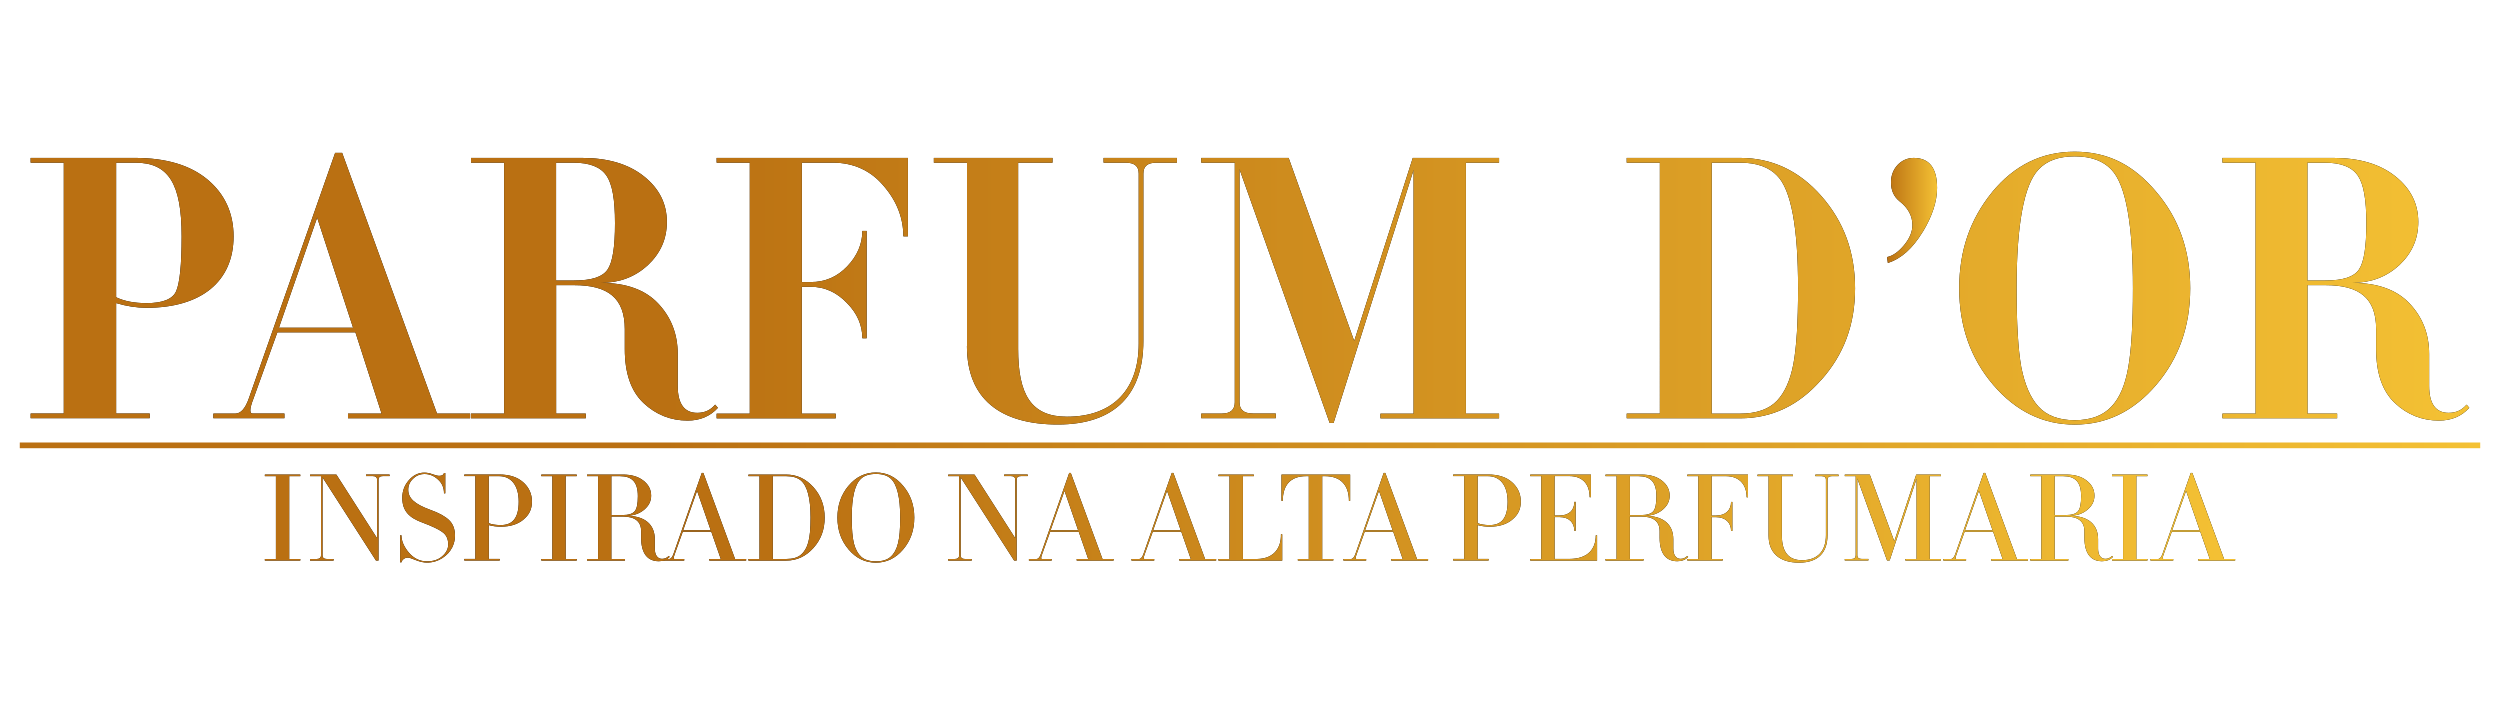 <svg xmlns="http://www.w3.org/2000/svg" xmlns:xlink="http://www.w3.org/1999/xlink" id="Camada_1" viewBox="0 0 350 100"><defs><style>      .st0 {        fill: url(#Gradiente_sem_nome_129);      }      .st1 {        fill: url(#Gradiente_sem_nome_124);      }      .st2 {        fill: url(#Gradiente_sem_nome_121);      }      .st3 {        fill: url(#Gradiente_sem_nome_12);      }      .st4 {        fill: url(#Gradiente_sem_nome_126);      }      .st5 {        fill: url(#Gradiente_sem_nome_127);      }      .st6 {        fill: url(#Gradiente_sem_nome_128);      }      .st7 {        fill: url(#Gradiente_sem_nome_122);      }      .st8 {        fill: url(#Gradiente_sem_nome_125);      }      .st9 {        fill: url(#Gradiente_sem_nome_6);      }      .st10 {        fill: url(#Gradiente_sem_nome_123);      }      .st11 {        fill: url(#Gradiente_sem_nome_1210);        stroke: url(#Gradiente_sem_nome_1211);        stroke-miterlimit: 10;        stroke-width: .8px;      }    </style><linearGradient id="Gradiente_sem_nome_12" data-name="Gradiente sem nome 12" x1="37.08" y1="72.46" x2="312.92" y2="72.46" gradientUnits="userSpaceOnUse"><stop offset=".26" stop-color="#ba7012"></stop><stop offset="1" stop-color="#f4c134"></stop></linearGradient><linearGradient id="Gradiente_sem_nome_121" data-name="Gradiente sem nome 12" x1="4.29" y1="40.33" x2="345.71" y2="40.33" xlink:href="#Gradiente_sem_nome_12"></linearGradient><linearGradient id="Gradiente_sem_nome_122" data-name="Gradiente sem nome 12" x1="4.29" y1="40.33" x2="345.71" y2="40.33" xlink:href="#Gradiente_sem_nome_12"></linearGradient><linearGradient id="Gradiente_sem_nome_123" data-name="Gradiente sem nome 12" x1="4.29" y1="40.33" x2="345.71" y2="40.33" xlink:href="#Gradiente_sem_nome_12"></linearGradient><linearGradient id="Gradiente_sem_nome_124" data-name="Gradiente sem nome 12" x1="4.29" y1="40.33" x2="345.71" y2="40.33" xlink:href="#Gradiente_sem_nome_12"></linearGradient><linearGradient id="Gradiente_sem_nome_125" data-name="Gradiente sem nome 12" x1="4.29" y1="40.33" x2="345.71" y2="40.33" xlink:href="#Gradiente_sem_nome_12"></linearGradient><linearGradient id="Gradiente_sem_nome_126" data-name="Gradiente sem nome 12" x1="4.29" y1="40.33" x2="345.71" y2="40.33" xlink:href="#Gradiente_sem_nome_12"></linearGradient><linearGradient id="Gradiente_sem_nome_127" data-name="Gradiente sem nome 12" x1="4.29" y1="40.33" x2="345.71" y2="40.33" xlink:href="#Gradiente_sem_nome_12"></linearGradient><linearGradient id="Gradiente_sem_nome_128" data-name="Gradiente sem nome 12" x1="4.29" y1="40.33" x2="345.71" y2="40.33" xlink:href="#Gradiente_sem_nome_12"></linearGradient><linearGradient id="Gradiente_sem_nome_129" data-name="Gradiente sem nome 12" x1="4.29" y1="40.33" x2="345.71" y2="40.33" xlink:href="#Gradiente_sem_nome_12"></linearGradient><linearGradient id="Gradiente_sem_nome_6" data-name="Gradiente sem nome 6" x1="264.19" y1="29.46" x2="271.18" y2="29.46" gradientUnits="userSpaceOnUse"><stop offset="0" stop-color="#ba7012"></stop><stop offset="1" stop-color="#f4c134"></stop></linearGradient><linearGradient id="Gradiente_sem_nome_1210" data-name="Gradiente sem nome 12" x1="2.77" y1="62.35" x2="347.23" y2="62.35" xlink:href="#Gradiente_sem_nome_12"></linearGradient><linearGradient id="Gradiente_sem_nome_1211" data-name="Gradiente sem nome 12" x1="2.77" y1="62.35" x2="347.23" y2="62.35" xlink:href="#Gradiente_sem_nome_12"></linearGradient></defs><g><g><path d="M42.04,78.48h-4.96v-.22h1.55v-11.6h-1.55v-.22h4.96v.22h-1.55v11.6h1.55v.22Z"></path><path d="M52.64,78.48l-7.49-11.65v10.91c0,.34.2.52.61.52h.94v.22h-3.3v-.22h.94c.4,0,.6-.18.6-.52v-11.08h-1.53v-.22h3.68l5.7,8.91v-8.19c0-.34-.2-.51-.61-.51h-.94v-.22h3.3v.22h-.92c-.41,0-.63.16-.63.51v11.31h-.34Z"></path><path d="M63.28,76.67c-.27.56-.72,1.05-1.35,1.46-.63.41-1.35.63-2.16.63-.45,0-.97-.11-1.55-.34-.56-.23-.94-.36-1.12-.36-.45,0-.83.32-.9.67h-.18v-3.79h.18c0,.78.34,1.59,1.03,2.42.7.81,1.53,1.23,2.53,1.23.9,0,1.62-.23,2.16-.72.56-.49.83-1.05.83-1.64,0-.76-.25-1.33-.78-1.71-.51-.4-1.46-.85-2.85-1.37-1.79-.65-2.8-1.59-2.8-3.45,0-.96.31-1.77.92-2.47.61-.7,1.33-1.06,2.18-1.06.34,0,.74.07,1.15.23.41.14.72.22.9.22.41,0,.63-.13.69-.4h.18v2.85h-.18c0-.78-.27-1.43-.83-1.93-.56-.52-1.19-.78-1.89-.78-.63,0-1.17.22-1.62.67-.45.43-.67.94-.67,1.53,0,1.21.92,2.02,3.07,2.81,1.21.43,2.07.9,2.63,1.43.56.52.85,1.26.85,2.22,0,.54-.14,1.1-.41,1.66Z"></path><path d="M73.26,72.76c-.79.65-1.84.97-3.12.97-.63,0-1.19-.07-1.71-.22v4.74h1.53v.22h-4.96v-.22h1.55v-11.6h-1.55v-.22h4.89c1.42,0,2.54.36,3.35,1.08.81.72,1.23,1.62,1.23,2.71s-.4,1.88-1.21,2.53ZM69.88,66.66h-1.46v6.58c.41.18.97.27,1.71.27,1.61,0,2.49-.96,2.49-3.28s-1.1-3.57-2.74-3.57Z"></path><path d="M80.74,78.48h-4.96v-.22h1.55v-11.6h-1.55v-.22h4.96v.22h-1.55v11.6h1.55v.22Z"></path><path d="M93.75,77.97c-.38.4-.88.6-1.52.6-1.5,0-2.47-.99-2.47-3.28v-.92c0-1.37-.87-2.06-2.62-2.06h-1.55v5.95h1.91v.22h-5.32v-.22h1.55v-11.6h-1.55v-.22h5.03c1.21,0,2.16.29,2.87.85.72.56,1.08,1.26,1.08,2.11,0,.78-.34,1.44-1.03,2-.67.54-1.5.81-2.45.81,2.65,0,3.99,1.26,3.99,3.28v1.33c0,.87.38,1.42,1.01,1.42.38,0,.69-.14.94-.41l.13.13ZM86.8,66.66h-1.21v5.45h1.55c.85,0,1.41-.18,1.71-.52.31-.36.45-1.06.45-2.13,0-2.02-.87-2.8-2.51-2.8Z"></path><path d="M92.61,78.48v-.22h1.06c.23,0,.45-.23.61-.7l3.97-11.35h.22l4.44,12.05h1.55v.22h-5.16v-.22h1.61l-1.33-3.82h-3.99l-1.12,3.12c-.23.6-.14.7-.05.7h1.37v.22h-3.17ZM95.64,74.24h3.86l-1.91-5.52-1.95,5.52Z"></path><path d="M113.88,76.71c-1.05,1.17-2.31,1.77-3.81,1.77h-5.29v-.22h1.55v-11.6h-1.55v-.22h5.29c1.5,0,2.76.6,3.81,1.77s1.57,2.58,1.57,4.26-.52,3.07-1.57,4.24ZM112.13,67.27c-.49-.41-1.17-.61-2.06-.61h-1.88v11.6h1.88c.92,0,1.61-.2,2.06-.6.49-.41.83-.99,1.03-1.75.22-.76.32-1.91.32-3.45,0-2.69-.45-4.42-1.35-5.19Z"></path><path d="M118.78,68.03c1.03-1.24,2.31-1.88,3.84-1.88s2.76.61,3.81,1.86c1.05,1.23,1.57,2.71,1.57,4.46s-.52,3.23-1.57,4.46c-1.05,1.23-2.31,1.84-3.81,1.84s-2.76-.61-3.81-1.84c-1.05-1.23-1.57-2.71-1.57-4.46s.51-3.19,1.53-4.44ZM124.7,67c-.47-.43-1.15-.65-2.07-.65s-1.61.22-2.07.65c-.88.79-1.32,2.62-1.32,5.47,0,1.61.11,2.81.31,3.63.22.81.56,1.43,1.01,1.84.47.43,1.15.65,2.07.65s1.61-.22,2.07-.65c.47-.41.81-1.03,1.01-1.84.22-.81.32-2.02.32-3.63,0-2.85-.45-4.67-1.33-5.47Z"></path><path d="M141.98,78.48l-7.49-11.65v10.91c0,.34.2.52.61.52h.94v.22h-3.3v-.22h.94c.4,0,.6-.18.6-.52v-11.08h-1.53v-.22h3.68l5.7,8.91v-8.19c0-.34-.2-.51-.61-.51h-.94v-.22h3.3v.22h-.92c-.41,0-.63.16-.63.51v11.31h-.34Z"></path><path d="M144.05,78.48v-.22h1.06c.23,0,.45-.23.61-.7l3.97-11.35h.22l4.44,12.05h1.55v.22h-5.16v-.22h1.61l-1.33-3.82h-3.99l-1.12,3.12c-.23.6-.14.7-.05.7h1.37v.22h-3.17ZM147.08,74.24h3.86l-1.91-5.52-1.95,5.52Z"></path><path d="M158.41,78.48v-.22h1.06c.23,0,.45-.23.61-.7l3.97-11.35h.22l4.44,12.05h1.55v.22h-5.16v-.22h1.61l-1.33-3.82h-3.99l-1.12,3.12c-.23.6-.14.7-.05.7h1.37v.22h-3.17ZM161.44,74.24h3.86l-1.91-5.52-1.95,5.52Z"></path><path d="M179.51,78.48h-8.93v-.22h1.55v-11.6h-1.55v-.22h4.96v.22h-1.53v11.6h1.98c2.45-.04,3.39-1.66,3.34-3.45h.18v3.66Z"></path><path d="M189.03,70.12h-.18c0-2.09-1.06-3.46-3.36-3.46h-.38v11.6h1.55v.22h-4.96v-.22h1.53v-11.6h-.36c-2.29,0-3.28,1.35-3.28,3.46h-.18v-3.68h9.61v3.68Z"></path><path d="M188.08,78.48v-.22h1.06c.23,0,.45-.23.61-.7l3.97-11.35h.22l4.44,12.05h1.55v.22h-5.16v-.22h1.61l-1.33-3.82h-3.99l-1.12,3.12c-.23.6-.14.7-.05.7h1.37v.22h-3.17ZM191.11,74.24h3.86l-1.91-5.52-1.95,5.52Z"></path><path d="M211.7,72.76c-.79.65-1.84.97-3.12.97-.63,0-1.19-.07-1.71-.22v4.74h1.53v.22h-4.96v-.22h1.55v-11.6h-1.55v-.22h4.89c1.42,0,2.54.36,3.35,1.08.81.72,1.23,1.62,1.23,2.71s-.4,1.88-1.21,2.53ZM208.33,66.66h-1.46v6.58c.42.18.97.27,1.71.27,1.61,0,2.49-.96,2.49-3.28s-1.1-3.57-2.74-3.57Z"></path><path d="M223.59,78.48h-9.36v-.22h1.55v-11.6h-1.55v-.22h8.5v3.17h-.18c0-1.73-.9-2.96-2.85-2.96h-2.06v5.52h.7c1.32,0,2.07-.74,2.07-1.91h.18v4.06h-.18c0-1.17-.76-1.93-2.07-1.93h-.7v5.86h2.09c2.54,0,3.68-1.37,3.68-3.3h.18v3.52Z"></path><path d="M236.34,77.97c-.38.4-.88.6-1.52.6-1.5,0-2.47-.99-2.47-3.28v-.92c0-1.37-.87-2.06-2.62-2.06h-1.55v5.95h1.91v.22h-5.32v-.22h1.55v-11.6h-1.55v-.22h5.03c1.21,0,2.16.29,2.87.85.72.56,1.08,1.26,1.08,2.11,0,.78-.34,1.44-1.03,2-.67.54-1.5.81-2.45.81,2.65,0,3.99,1.26,3.99,3.28v1.33c0,.87.38,1.42,1.01,1.42.38,0,.69-.14.94-.41l.13.13ZM229.4,66.66h-1.21v5.45h1.55c.85,0,1.41-.18,1.71-.52.31-.36.45-1.06.45-2.13,0-2.02-.87-2.8-2.51-2.8Z"></path><path d="M244.71,69.62h-.18c0-1.71-.96-2.96-2.9-2.96h-2v5.52h.61c1.32,0,2.11-.74,2.11-1.91h.18v4.06h-.18c0-1.17-.79-1.93-2.11-1.93h-.61v5.86h1.55v.22h-4.96v-.22h1.55v-11.6h-1.55v-.22h8.5v3.17Z"></path><path d="M247.6,74.98v-8.32h-1.55v-.22h4.96v.22h-1.55v8.32c0,2.29.94,3.45,2.81,3.45,2.25,0,3.36-1.33,3.36-3.52v-7.74c0-.34-.2-.51-.61-.51h-.87v-.22h3.25v.22h-.94c-.42,0-.61.16-.61.51v7.74c0,2.44-1.3,3.86-3.99,3.86s-4.26-1.33-4.26-3.79Z"></path><path d="M258.27,78.48v-.22h.94c.4,0,.59-.18.59-.52v-11.08h-1.53v-.22h3.5l3.43,9.34,3.07-9.34h3.46v.22h-1.57v11.6h1.57v.22h-4.98v-.22h1.57v-11.24l-3.77,11.45h-.36l-4.17-11.49v10.75c0,.34.2.52.61.52h.94v.22h-3.3Z"></path><path d="M272.07,78.48v-.22h1.06c.23,0,.45-.23.61-.7l3.97-11.35h.22l4.44,12.05h1.55v.22h-5.16v-.22h1.61l-1.33-3.82h-3.99l-1.12,3.12c-.23.6-.14.7-.05.7h1.37v.22h-3.17ZM275.1,74.24h3.86l-1.91-5.52-1.95,5.52Z"></path><path d="M295.81,77.97c-.38.4-.88.6-1.52.6-1.5,0-2.47-.99-2.47-3.28v-.92c0-1.37-.87-2.06-2.62-2.06h-1.55v5.95h1.91v.22h-5.32v-.22h1.55v-11.6h-1.55v-.22h5.03c1.21,0,2.16.29,2.87.85.72.56,1.08,1.26,1.08,2.11,0,.78-.34,1.44-1.03,2-.67.54-1.5.81-2.45.81,2.65,0,3.99,1.26,3.99,3.28v1.33c0,.87.38,1.42,1.01,1.42.38,0,.69-.14.94-.41l.13.13ZM288.86,66.66h-1.21v5.45h1.55c.85,0,1.41-.18,1.71-.52.31-.36.45-1.06.45-2.13,0-2.02-.87-2.8-2.51-2.8Z"></path><path d="M300.64,78.48h-4.96v-.22h1.55v-11.6h-1.55v-.22h4.96v.22h-1.55v11.6h1.55v.22Z"></path><path d="M301.07,78.48v-.22h1.06c.23,0,.45-.23.61-.7l3.97-11.35h.22l4.44,12.05h1.55v.22h-5.16v-.22h1.61l-1.33-3.82h-3.99l-1.12,3.12c-.23.6-.14.7-.05.7h1.37v.22h-3.17ZM304.1,74.24h3.86l-1.91-5.52-1.95,5.52Z"></path></g><g><path class="st3" d="M42.04,78.48h-4.96v-.22h1.55v-11.6h-1.55v-.22h4.96v.22h-1.55v11.6h1.55v.22Z"></path><path class="st3" d="M52.64,78.48l-7.49-11.65v10.91c0,.34.2.52.61.52h.94v.22h-3.3v-.22h.94c.4,0,.6-.18.6-.52v-11.08h-1.53v-.22h3.68l5.7,8.91v-8.19c0-.34-.2-.51-.61-.51h-.94v-.22h3.3v.22h-.92c-.41,0-.63.16-.63.51v11.31h-.34Z"></path><path class="st3" d="M63.28,76.67c-.27.56-.72,1.05-1.35,1.46-.63.41-1.35.63-2.16.63-.45,0-.97-.11-1.55-.34-.56-.23-.94-.36-1.12-.36-.45,0-.83.32-.9.67h-.18v-3.79h.18c0,.78.34,1.59,1.03,2.42.7.81,1.53,1.23,2.53,1.23.9,0,1.62-.23,2.16-.72.56-.49.83-1.05.83-1.64,0-.76-.25-1.33-.78-1.71-.51-.4-1.46-.85-2.85-1.37-1.79-.65-2.8-1.59-2.8-3.45,0-.96.31-1.77.92-2.47.61-.7,1.33-1.06,2.18-1.06.34,0,.74.07,1.15.23.41.14.72.22.9.22.41,0,.63-.13.69-.4h.18v2.85h-.18c0-.78-.27-1.43-.83-1.93-.56-.52-1.19-.78-1.89-.78-.63,0-1.17.22-1.62.67-.45.43-.67.94-.67,1.53,0,1.21.92,2.02,3.07,2.81,1.21.43,2.07.9,2.63,1.43.56.52.85,1.26.85,2.22,0,.54-.14,1.1-.41,1.66Z"></path><path class="st3" d="M73.26,72.76c-.79.65-1.84.97-3.12.97-.63,0-1.19-.07-1.71-.22v4.74h1.53v.22h-4.96v-.22h1.55v-11.6h-1.55v-.22h4.89c1.42,0,2.54.36,3.35,1.08.81.72,1.23,1.62,1.23,2.71s-.4,1.88-1.21,2.53ZM69.88,66.66h-1.46v6.58c.41.18.97.27,1.71.27,1.61,0,2.49-.96,2.49-3.28s-1.1-3.57-2.74-3.57Z"></path><path class="st3" d="M80.74,78.48h-4.96v-.22h1.55v-11.6h-1.55v-.22h4.96v.22h-1.55v11.6h1.55v.22Z"></path><path class="st3" d="M93.75,77.97c-.38.4-.88.6-1.52.6-1.5,0-2.47-.99-2.47-3.28v-.92c0-1.37-.87-2.06-2.62-2.06h-1.55v5.95h1.91v.22h-5.32v-.22h1.55v-11.6h-1.55v-.22h5.03c1.21,0,2.16.29,2.87.85.72.56,1.08,1.26,1.08,2.11,0,.78-.34,1.44-1.03,2-.67.54-1.5.81-2.45.81,2.65,0,3.99,1.26,3.99,3.28v1.33c0,.87.38,1.42,1.01,1.42.38,0,.69-.14.94-.41l.13.13ZM86.8,66.66h-1.21v5.45h1.55c.85,0,1.41-.18,1.71-.52.31-.36.45-1.06.45-2.13,0-2.02-.87-2.8-2.51-2.8Z"></path><path class="st3" d="M92.61,78.48v-.22h1.06c.23,0,.45-.23.61-.7l3.97-11.35h.22l4.44,12.05h1.55v.22h-5.16v-.22h1.61l-1.33-3.82h-3.99l-1.12,3.12c-.23.6-.14.7-.05.7h1.37v.22h-3.17ZM95.64,74.24h3.86l-1.91-5.52-1.95,5.52Z"></path><path class="st3" d="M113.88,76.71c-1.05,1.17-2.31,1.77-3.81,1.77h-5.29v-.22h1.55v-11.6h-1.55v-.22h5.29c1.5,0,2.76.6,3.81,1.77s1.57,2.58,1.57,4.26-.52,3.07-1.57,4.24ZM112.13,67.27c-.49-.41-1.17-.61-2.06-.61h-1.88v11.6h1.88c.92,0,1.61-.2,2.06-.6.49-.41.83-.99,1.03-1.75.22-.76.32-1.91.32-3.45,0-2.69-.45-4.42-1.35-5.19Z"></path><path class="st3" d="M118.78,68.03c1.03-1.24,2.31-1.88,3.84-1.88s2.76.61,3.81,1.86c1.05,1.23,1.57,2.71,1.57,4.46s-.52,3.23-1.57,4.46c-1.05,1.23-2.31,1.84-3.81,1.84s-2.76-.61-3.81-1.84c-1.05-1.23-1.57-2.71-1.57-4.46s.51-3.19,1.53-4.44ZM124.7,67c-.47-.43-1.15-.65-2.07-.65s-1.61.22-2.07.65c-.88.79-1.32,2.62-1.32,5.47,0,1.61.11,2.81.31,3.63.22.81.56,1.43,1.01,1.84.47.43,1.15.65,2.07.65s1.61-.22,2.07-.65c.47-.41.81-1.03,1.01-1.84.22-.81.32-2.02.32-3.63,0-2.85-.45-4.67-1.33-5.47Z"></path><path class="st3" d="M141.98,78.48l-7.49-11.65v10.91c0,.34.2.52.61.52h.94v.22h-3.3v-.22h.94c.4,0,.6-.18.6-.52v-11.08h-1.53v-.22h3.68l5.7,8.91v-8.19c0-.34-.2-.51-.61-.51h-.94v-.22h3.3v.22h-.92c-.41,0-.63.16-.63.51v11.31h-.34Z"></path><path class="st3" d="M144.05,78.48v-.22h1.06c.23,0,.45-.23.61-.7l3.97-11.35h.22l4.44,12.05h1.55v.22h-5.16v-.22h1.61l-1.33-3.82h-3.99l-1.12,3.12c-.23.6-.14.7-.05.7h1.37v.22h-3.17ZM147.08,74.24h3.86l-1.91-5.52-1.95,5.52Z"></path><path class="st3" d="M158.41,78.48v-.22h1.06c.23,0,.45-.23.61-.7l3.97-11.35h.22l4.44,12.05h1.55v.22h-5.16v-.22h1.61l-1.33-3.82h-3.99l-1.12,3.12c-.23.6-.14.7-.05.7h1.37v.22h-3.17ZM161.44,74.24h3.86l-1.91-5.52-1.95,5.52Z"></path><path class="st3" d="M179.51,78.48h-8.93v-.22h1.55v-11.6h-1.55v-.22h4.96v.22h-1.53v11.6h1.98c2.45-.04,3.39-1.66,3.34-3.45h.18v3.66Z"></path><path class="st3" d="M189.03,70.12h-.18c0-2.09-1.06-3.46-3.36-3.46h-.38v11.6h1.55v.22h-4.96v-.22h1.53v-11.6h-.36c-2.29,0-3.28,1.35-3.28,3.46h-.18v-3.68h9.61v3.68Z"></path><path class="st3" d="M188.08,78.48v-.22h1.06c.23,0,.45-.23.61-.7l3.97-11.35h.22l4.44,12.05h1.55v.22h-5.16v-.22h1.61l-1.33-3.82h-3.99l-1.12,3.12c-.23.6-.14.7-.05.7h1.37v.22h-3.17ZM191.11,74.24h3.86l-1.91-5.52-1.95,5.52Z"></path><path class="st3" d="M211.7,72.76c-.79.65-1.84.97-3.12.97-.63,0-1.19-.07-1.71-.22v4.74h1.53v.22h-4.96v-.22h1.55v-11.6h-1.55v-.22h4.89c1.42,0,2.54.36,3.35,1.08.81.72,1.23,1.62,1.23,2.71s-.4,1.88-1.21,2.53ZM208.33,66.66h-1.46v6.58c.42.18.97.27,1.71.27,1.61,0,2.49-.96,2.49-3.28s-1.1-3.57-2.74-3.57Z"></path><path class="st3" d="M223.59,78.48h-9.36v-.22h1.55v-11.6h-1.55v-.22h8.5v3.17h-.18c0-1.73-.9-2.96-2.85-2.96h-2.06v5.52h.7c1.32,0,2.07-.74,2.07-1.91h.18v4.06h-.18c0-1.17-.76-1.93-2.07-1.93h-.7v5.86h2.09c2.54,0,3.68-1.37,3.68-3.3h.18v3.52Z"></path><path class="st3" d="M236.34,77.97c-.38.4-.88.6-1.52.6-1.5,0-2.47-.99-2.47-3.28v-.92c0-1.37-.87-2.06-2.62-2.06h-1.55v5.95h1.91v.22h-5.32v-.22h1.55v-11.6h-1.55v-.22h5.03c1.21,0,2.16.29,2.87.85.72.56,1.08,1.26,1.08,2.11,0,.78-.34,1.44-1.03,2-.67.54-1.5.81-2.45.81,2.65,0,3.99,1.26,3.99,3.28v1.33c0,.87.38,1.42,1.01,1.42.38,0,.69-.14.94-.41l.13.13ZM229.4,66.66h-1.21v5.45h1.55c.85,0,1.41-.18,1.71-.52.31-.36.45-1.06.45-2.13,0-2.02-.87-2.8-2.51-2.8Z"></path><path class="st3" d="M244.71,69.62h-.18c0-1.71-.96-2.96-2.9-2.96h-2v5.52h.61c1.32,0,2.11-.74,2.11-1.91h.18v4.06h-.18c0-1.17-.79-1.93-2.11-1.93h-.61v5.86h1.55v.22h-4.96v-.22h1.55v-11.6h-1.55v-.22h8.5v3.17Z"></path><path class="st3" d="M247.6,74.98v-8.32h-1.55v-.22h4.96v.22h-1.55v8.32c0,2.29.94,3.45,2.81,3.45,2.25,0,3.36-1.33,3.36-3.52v-7.74c0-.34-.2-.51-.61-.51h-.87v-.22h3.25v.22h-.94c-.42,0-.61.16-.61.51v7.74c0,2.44-1.3,3.86-3.99,3.86s-4.26-1.33-4.26-3.79Z"></path><path class="st3" d="M258.27,78.48v-.22h.94c.4,0,.59-.18.59-.52v-11.08h-1.53v-.22h3.5l3.43,9.34,3.07-9.34h3.46v.22h-1.57v11.6h1.57v.22h-4.98v-.22h1.57v-11.24l-3.77,11.45h-.36l-4.17-11.49v10.75c0,.34.2.52.61.52h.94v.22h-3.3Z"></path><path class="st3" d="M272.07,78.48v-.22h1.06c.23,0,.45-.23.61-.7l3.97-11.35h.22l4.44,12.05h1.55v.22h-5.16v-.22h1.61l-1.33-3.82h-3.99l-1.12,3.12c-.23.6-.14.7-.05.7h1.37v.22h-3.17ZM275.1,74.24h3.86l-1.91-5.52-1.95,5.52Z"></path><path class="st3" d="M295.81,77.97c-.38.4-.88.6-1.52.6-1.5,0-2.47-.99-2.47-3.28v-.92c0-1.37-.87-2.06-2.62-2.06h-1.55v5.95h1.91v.22h-5.32v-.22h1.55v-11.6h-1.55v-.22h5.03c1.21,0,2.16.29,2.87.85.72.56,1.08,1.26,1.08,2.11,0,.78-.34,1.44-1.03,2-.67.54-1.5.81-2.45.81,2.65,0,3.99,1.26,3.99,3.28v1.33c0,.87.38,1.42,1.01,1.42.38,0,.69-.14.94-.41l.13.13ZM288.86,66.66h-1.21v5.45h1.55c.85,0,1.41-.18,1.71-.52.31-.36.45-1.06.45-2.13,0-2.02-.87-2.8-2.51-2.8Z"></path><path class="st3" d="M300.64,78.48h-4.96v-.22h1.55v-11.6h-1.55v-.22h4.96v.22h-1.55v11.6h1.55v.22Z"></path><path class="st3" d="M301.07,78.48v-.22h1.06c.23,0,.45-.23.61-.7l3.97-11.35h.22l4.44,12.05h1.55v.22h-5.16v-.22h1.61l-1.33-3.82h-3.99l-1.12,3.12c-.23.6-.14.7-.05.7h1.37v.22h-3.17ZM304.1,74.24h3.86l-1.91-5.52-1.95,5.52Z"></path></g></g><g><g><g><path d="M20.52,43.09c-1.37,0-2.79-.22-4.26-.66v15.46h4.7v.66H4.29v-.66h4.64V22.77h-4.64v-.66h14.64c4.37,0,7.76,1.04,10.16,3.06,2.4,2.02,3.61,4.7,3.61,7.92,0,6.28-4.48,10-12.19,10ZM18.94,22.77h-2.68v18.85c1.15.55,2.57.82,4.26.82,2.24,0,3.66-.55,4.15-1.69.49-1.15.76-3.66.76-7.65,0-7.43-1.86-10.33-6.5-10.33Z"></path><path d="M29.87,58.56v-.66h3.11c.71,0,1.37-.71,1.86-2.13l12.08-34.37h.98l13.28,36.5h4.64v.66h-17.1v-.66h4.7l-3.66-11.37h-10.93l-3.33,9.23c-.71,1.8-.44,2.13-.16,2.13h4.48v.66h-9.95ZM39.05,45.88h10.38l-5.03-15.41-5.35,15.41Z"></path><path d="M100.52,57.08c-1.09,1.2-2.51,1.8-4.26,1.8-2.35,0-4.43-.82-6.17-2.46s-2.62-4.15-2.62-7.54v-2.79c0-4.37-2.35-6.17-7.1-6.17h-2.51v17.98h4.15v.66h-16.07v-.66h4.64V22.77h-4.64v-.66h15.57c3.61,0,6.5.87,8.63,2.57,2.13,1.69,3.22,3.82,3.22,6.39,0,2.35-.87,4.37-2.68,6.07-1.8,1.64-3.99,2.46-6.56,2.46,3.55,0,6.23.98,8.03,2.9,1.8,1.91,2.73,4.26,2.73,7.05v4.48c0,2.51.93,3.77,2.73,3.77,1.04,0,1.86-.38,2.51-1.15l.38.44ZM84.89,24.57c-.82-1.2-2.35-1.8-4.64-1.8h-2.4v16.5h2.51c2.46,0,3.99-.49,4.7-1.53.71-1.04,1.04-3.17,1.04-6.5s-.38-5.46-1.2-6.67Z"></path><path d="M127.13,33.09h-.66c0-2.57-.93-4.97-2.79-7.1-1.8-2.13-4.21-3.22-7.1-3.22h-4.32v16.72h1.26c1.97,0,3.66-.71,5.08-2.19,1.42-1.48,2.13-3.17,2.13-4.97h.6v15.03h-.6c0-1.8-.71-3.5-2.19-4.97-1.42-1.48-3.11-2.24-5.03-2.24h-1.26v17.76h4.75v.66h-16.67v-.66h4.64V22.77h-4.64v-.66h26.78v10.98Z"></path><path d="M135.38,48.45v-25.68h-4.64v-.66h16.61v.66h-4.81v26.06c0,6.39,1.8,9.51,6.83,9.51,6.56,0,10.05-3.93,10.05-10.22v-23.82c0-1.04-.6-1.53-1.86-1.53h-3.06v-.66h10.27v.66h-2.84c-1.26,0-1.86.49-1.86,1.53v23.44c0,7.38-3.88,11.69-11.97,11.69s-12.73-3.61-12.73-10.98Z"></path><path d="M168.17,58.56v-.66h2.9c1.2,0,1.8-.55,1.8-1.58V22.77h-4.7v-.66h12.24l9.18,25.63,8.2-25.63h12.08v.66h-4.64v35.14h4.64v.66h-16.61v-.66h4.64V23.8l-11.2,35.41h-.55l-12.62-35.52v32.62c0,1.04.6,1.58,1.86,1.58h3.22v.66h-10.44Z"></path><path d="M254.95,53.2c-3.11,3.55-6.88,5.36-11.31,5.36h-15.9v-.66h4.64V22.77h-4.64v-.66h15.9c4.43,0,8.25,1.8,11.37,5.36s4.7,7.81,4.7,12.9-1.58,9.29-4.75,12.84ZM248.77,24.57c-1.15-1.2-2.9-1.8-5.14-1.8h-3.99v35.14h3.99c2.24,0,3.99-.6,5.14-1.8,1.09-1.15,1.86-2.84,2.3-5.14.44-2.35.66-5.85.66-10.6,0-8.58-.98-13.82-2.95-15.79Z"></path><path d="M278.88,26.92c3.11-3.77,6.94-5.68,11.58-5.68s8.25,1.86,11.42,5.63c3.17,3.72,4.75,8.2,4.75,13.5s-1.58,9.78-4.75,13.5c-3.17,3.72-6.99,5.57-11.42,5.57s-8.25-1.86-11.42-5.57c-3.17-3.72-4.75-8.2-4.75-13.5s1.53-9.67,4.59-13.44ZM295.6,23.75c-1.2-1.26-2.9-1.86-5.14-1.86s-3.93.6-5.08,1.86c-2.02,2.13-3.06,7.7-3.06,16.61,0,4.92.22,8.58.66,11.04.49,2.46,1.26,4.26,2.4,5.52,1.15,1.26,2.84,1.91,5.08,1.91s3.99-.66,5.14-1.91c1.15-1.2,1.91-3.01,2.35-5.46.44-2.46.66-6.12.66-11.09,0-8.91-.98-14.48-3.01-16.61Z"></path><path d="M345.71,57.08c-1.09,1.2-2.51,1.8-4.26,1.8-2.35,0-4.43-.82-6.17-2.46s-2.62-4.15-2.62-7.54v-2.79c0-4.37-2.35-6.17-7.1-6.17h-2.51v17.98h4.15v.66h-16.06v-.66h4.64V22.77h-4.64v-.66h15.57c3.61,0,6.5.87,8.63,2.57,2.13,1.69,3.22,3.82,3.22,6.39,0,2.35-.87,4.37-2.68,6.07-1.8,1.64-3.99,2.46-6.56,2.46,3.55,0,6.23.98,8.03,2.9,1.8,1.91,2.73,4.26,2.73,7.05v4.48c0,2.51.93,3.77,2.73,3.77,1.04,0,1.86-.38,2.51-1.15l.38.44ZM330.08,24.57c-.82-1.2-2.35-1.8-4.64-1.8h-2.4v16.5h2.51c2.46,0,3.99-.49,4.7-1.53.71-1.04,1.04-3.17,1.04-6.5s-.38-5.46-1.2-6.67Z"></path></g><g><path class="st2" d="M20.52,43.09c-1.37,0-2.79-.22-4.26-.66v15.46h4.7v.66H4.29v-.66h4.64V22.77h-4.64v-.66h14.64c4.37,0,7.76,1.04,10.16,3.06,2.4,2.02,3.61,4.7,3.61,7.92,0,6.28-4.48,10-12.19,10ZM18.94,22.77h-2.68v18.85c1.15.55,2.57.82,4.26.82,2.24,0,3.66-.55,4.15-1.69.49-1.15.76-3.66.76-7.65,0-7.43-1.86-10.33-6.5-10.33Z"></path><path class="st7" d="M29.87,58.56v-.66h3.11c.71,0,1.37-.71,1.86-2.13l12.08-34.37h.98l13.28,36.5h4.64v.66h-17.1v-.66h4.7l-3.66-11.37h-10.93l-3.33,9.23c-.71,1.8-.44,2.13-.16,2.13h4.48v.66h-9.95ZM39.05,45.88h10.38l-5.03-15.41-5.35,15.41Z"></path><path class="st10" d="M100.52,57.08c-1.09,1.2-2.51,1.8-4.26,1.8-2.35,0-4.43-.82-6.17-2.46s-2.62-4.15-2.62-7.54v-2.79c0-4.37-2.35-6.17-7.1-6.17h-2.51v17.98h4.15v.66h-16.07v-.66h4.64V22.77h-4.64v-.66h15.57c3.61,0,6.5.87,8.63,2.57,2.13,1.69,3.22,3.82,3.22,6.39,0,2.35-.87,4.37-2.68,6.07-1.8,1.64-3.99,2.46-6.56,2.46,3.55,0,6.23.98,8.03,2.9,1.8,1.91,2.73,4.26,2.73,7.05v4.48c0,2.51.93,3.77,2.73,3.77,1.04,0,1.86-.38,2.51-1.15l.38.44ZM84.89,24.57c-.82-1.2-2.35-1.8-4.64-1.8h-2.4v16.5h2.51c2.46,0,3.99-.49,4.7-1.53.71-1.04,1.04-3.17,1.04-6.5s-.38-5.46-1.2-6.67Z"></path><path class="st1" d="M127.13,33.09h-.66c0-2.57-.93-4.97-2.79-7.1-1.8-2.13-4.21-3.22-7.1-3.22h-4.32v16.72h1.26c1.97,0,3.66-.71,5.08-2.19,1.42-1.48,2.13-3.17,2.13-4.97h.6v15.03h-.6c0-1.8-.71-3.5-2.19-4.97-1.42-1.48-3.11-2.24-5.03-2.24h-1.26v17.76h4.75v.66h-16.67v-.66h4.64V22.77h-4.64v-.66h26.78v10.98Z"></path><path class="st8" d="M135.38,48.45v-25.68h-4.64v-.66h16.61v.66h-4.81v26.06c0,6.39,1.8,9.51,6.83,9.51,6.56,0,10.05-3.93,10.05-10.22v-23.82c0-1.04-.6-1.53-1.86-1.53h-3.06v-.66h10.27v.66h-2.84c-1.26,0-1.86.49-1.86,1.53v23.44c0,7.38-3.88,11.69-11.97,11.69s-12.73-3.61-12.73-10.98Z"></path><path class="st4" d="M168.17,58.56v-.66h2.9c1.2,0,1.8-.55,1.8-1.58V22.77h-4.7v-.66h12.24l9.18,25.63,8.2-25.63h12.08v.66h-4.64v35.14h4.64v.66h-16.61v-.66h4.64V23.8l-11.2,35.41h-.55l-12.62-35.52v32.62c0,1.04.6,1.58,1.86,1.58h3.22v.66h-10.44Z"></path><path class="st5" d="M254.95,53.2c-3.11,3.55-6.88,5.36-11.31,5.36h-15.9v-.66h4.64V22.77h-4.64v-.66h15.9c4.43,0,8.25,1.8,11.37,5.36s4.7,7.81,4.7,12.9-1.58,9.29-4.75,12.84ZM248.77,24.57c-1.15-1.2-2.9-1.8-5.14-1.8h-3.99v35.14h3.99c2.24,0,3.99-.6,5.14-1.8,1.09-1.15,1.86-2.84,2.3-5.14.44-2.35.66-5.85.66-10.6,0-8.58-.98-13.82-2.95-15.79Z"></path><path class="st6" d="M278.88,26.92c3.11-3.77,6.94-5.68,11.58-5.68s8.25,1.86,11.42,5.63c3.17,3.72,4.75,8.2,4.75,13.5s-1.58,9.78-4.75,13.5c-3.17,3.72-6.99,5.57-11.42,5.57s-8.25-1.86-11.42-5.57c-3.17-3.72-4.75-8.2-4.75-13.5s1.53-9.67,4.59-13.44ZM295.6,23.75c-1.2-1.26-2.9-1.86-5.14-1.86s-3.93.6-5.08,1.86c-2.02,2.13-3.06,7.7-3.06,16.61,0,4.92.22,8.58.66,11.04.49,2.46,1.26,4.26,2.4,5.52,1.15,1.26,2.84,1.91,5.08,1.91s3.99-.66,5.14-1.91c1.15-1.2,1.91-3.01,2.35-5.46.44-2.46.66-6.12.66-11.09,0-8.91-.98-14.48-3.01-16.61Z"></path><path class="st0" d="M345.71,57.08c-1.09,1.2-2.51,1.8-4.26,1.8-2.35,0-4.43-.82-6.17-2.46s-2.62-4.15-2.62-7.54v-2.79c0-4.37-2.35-6.17-7.1-6.17h-2.51v17.98h4.15v.66h-16.06v-.66h4.64V22.77h-4.64v-.66h15.57c3.61,0,6.5.87,8.63,2.57,2.13,1.69,3.22,3.82,3.22,6.39,0,2.35-.87,4.37-2.68,6.07-1.8,1.64-3.99,2.46-6.56,2.46,3.55,0,6.23.98,8.03,2.9,1.8,1.91,2.73,4.26,2.73,7.05v4.48c0,2.51.93,3.77,2.73,3.77,1.04,0,1.86-.38,2.51-1.15l.38.44ZM330.08,24.57c-.82-1.2-2.35-1.8-4.64-1.8h-2.4v16.5h2.51c2.46,0,3.99-.49,4.7-1.53.71-1.04,1.04-3.17,1.04-6.5s-.38-5.46-1.2-6.67Z"></path></g></g><g><path d="M269.16,32.49c-1.37,2.24-2.95,3.72-4.86,4.32l-.11-.82c.82-.16,1.64-.77,2.4-1.69.76-.93,1.15-1.86,1.15-2.79,0-1.26-.6-2.4-1.8-3.33-.82-.66-1.2-1.53-1.2-2.68,0-1.91,1.42-3.39,3.17-3.39,2.19,0,3.28,1.42,3.28,4.21,0,1.86-.66,3.93-2.02,6.17Z"></path><path class="st9" d="M269.16,32.49c-1.37,2.24-2.95,3.72-4.86,4.32l-.11-.82c.82-.16,1.64-.77,2.4-1.69.76-.93,1.15-1.86,1.15-2.79,0-1.26-.6-2.4-1.8-3.33-.82-.66-1.2-1.53-1.2-2.68,0-1.91,1.42-3.39,3.17-3.39,2.19,0,3.28,1.42,3.28,4.21,0,1.86-.66,3.93-2.02,6.17Z"></path></g></g><line class="st11" x1="2.77" y1="62.35" x2="347.23" y2="62.35"></line></svg>